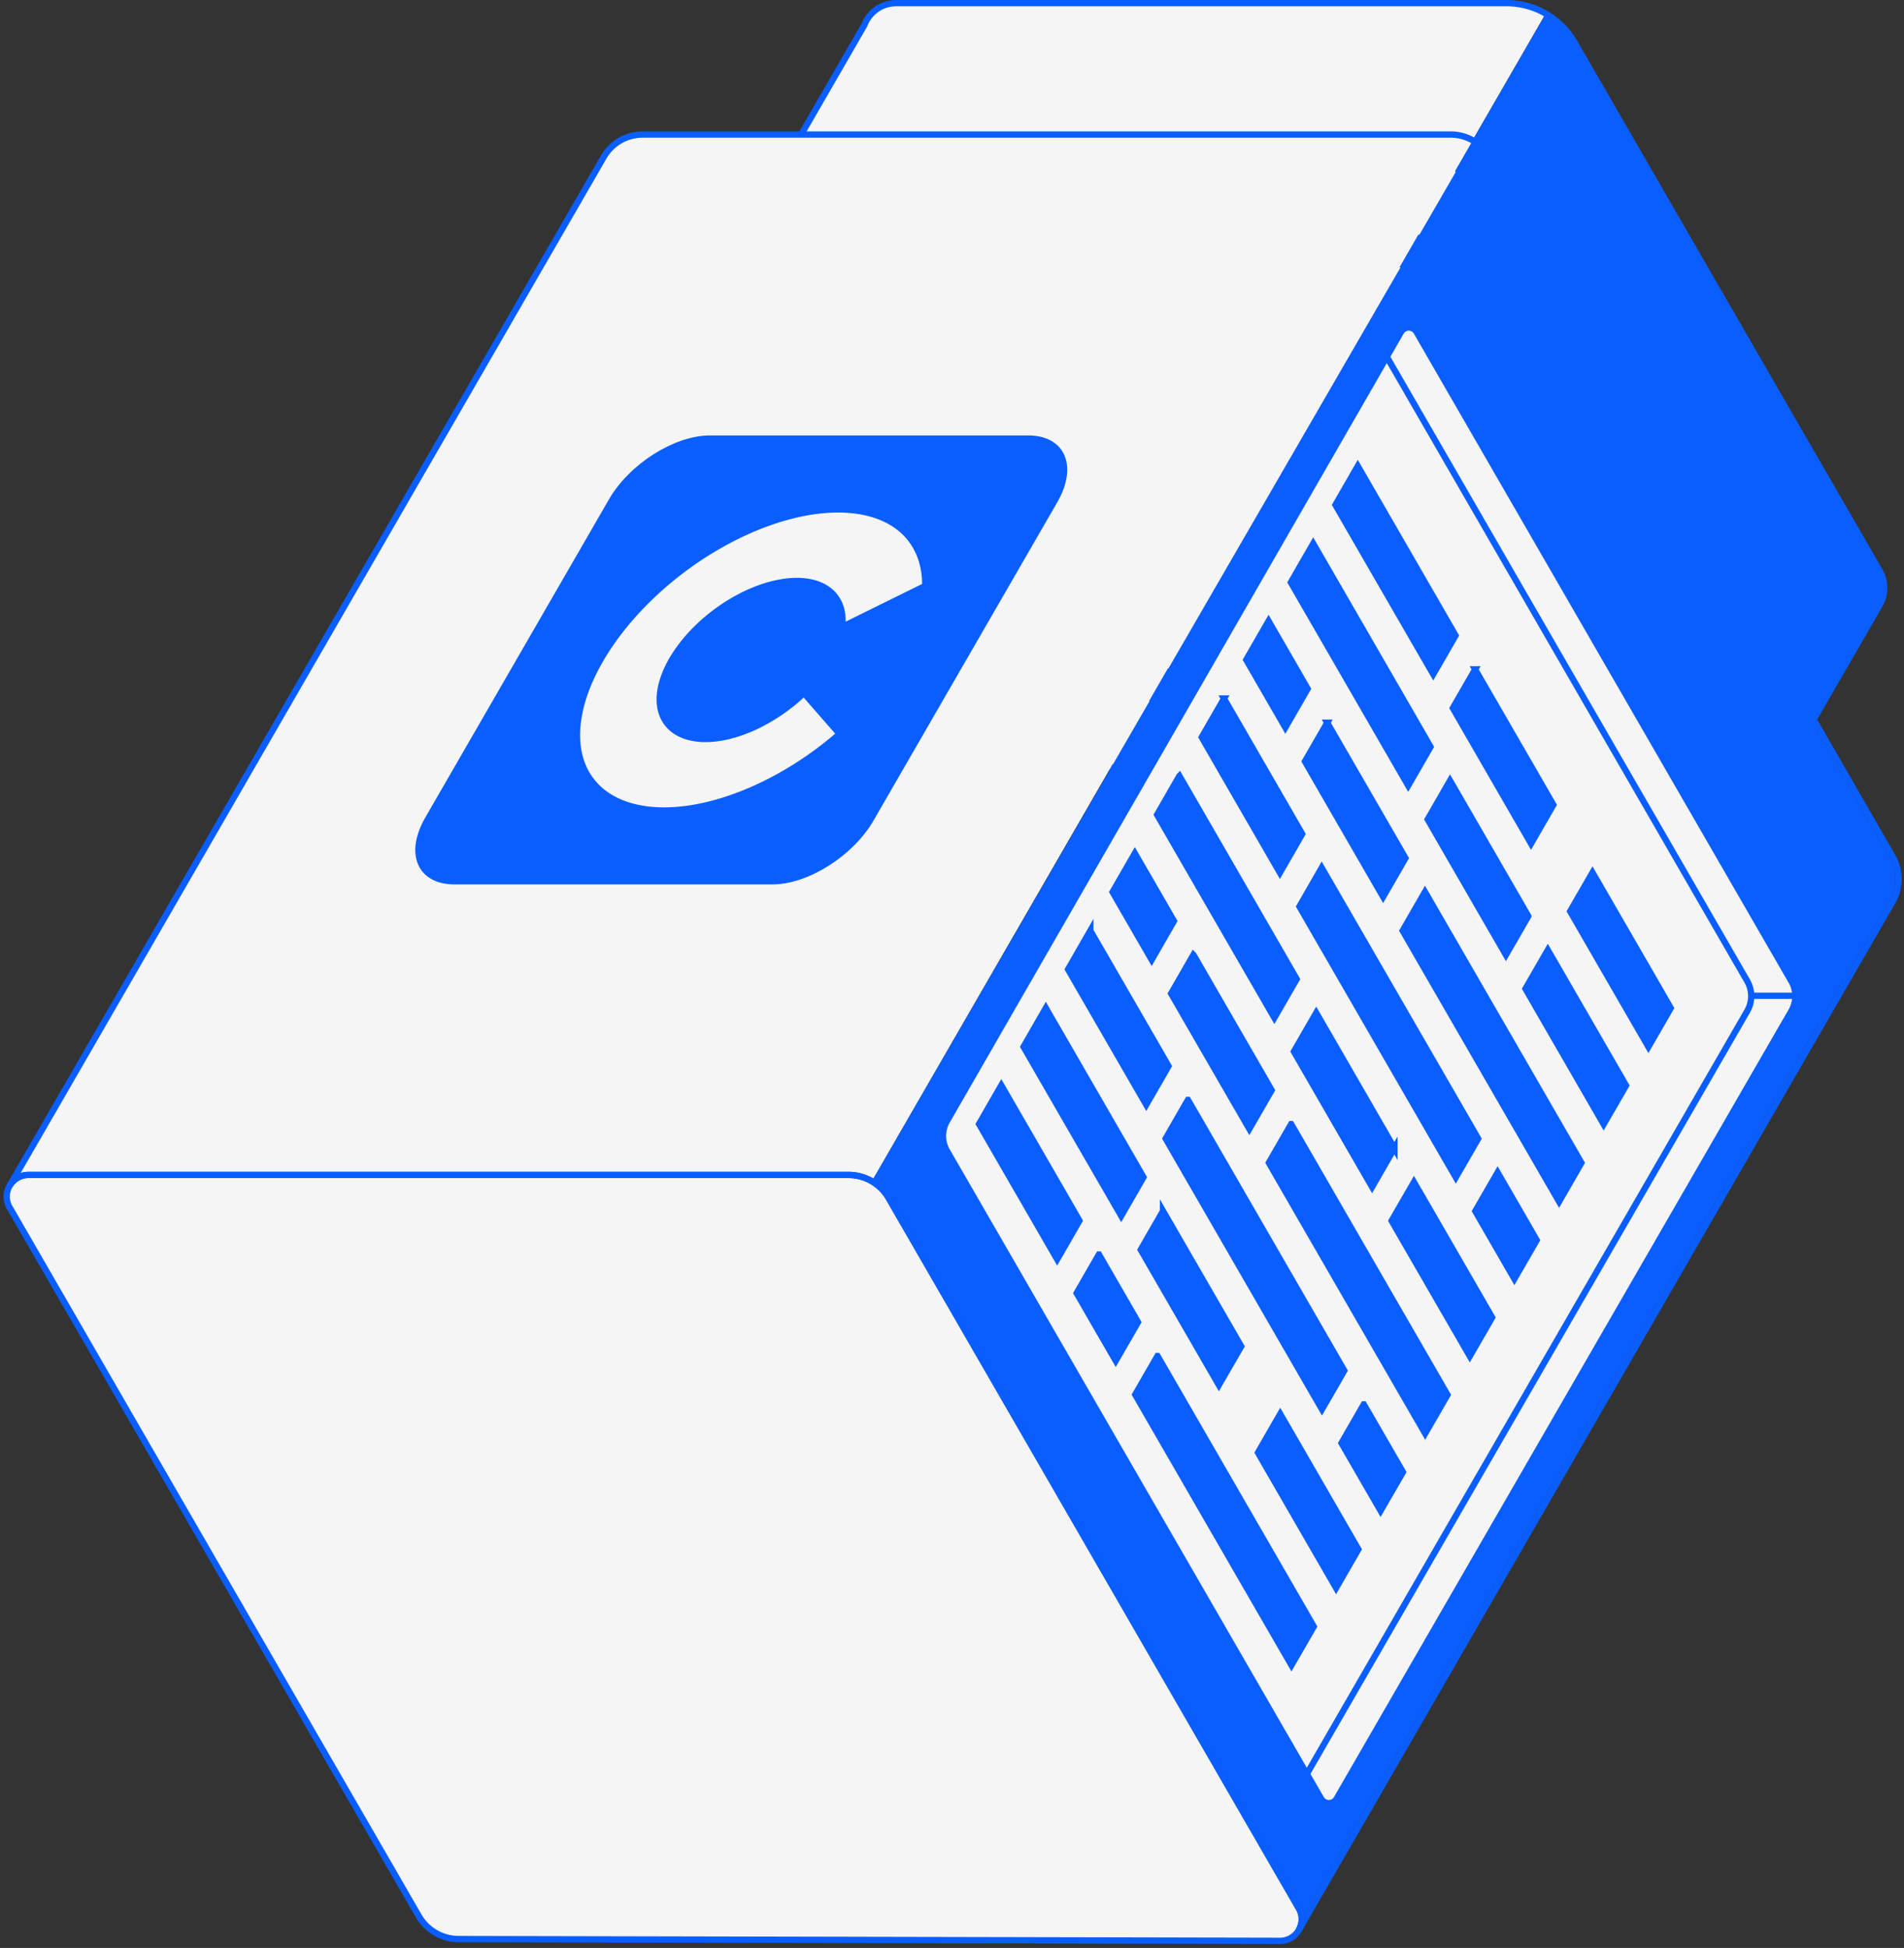 <svg xmlns="http://www.w3.org/2000/svg" fill="none" viewBox="0 0 302 309"><rect x="0" y="0" width="302" height="309" fill="#333333" stroke="none"/><defs><path id="b" fill="#F5F5F5" d="M233.6 22.26a7.1 7.1 0 0 0-3.52-.93H101.95c-2.56 0-4.92 1.36-6.2 3.58L1.57 188.03c.59-.97 1.64-1.65 2.93-1.65h130.08c1.32 0 2.58.35 3.68.98l95.33-165.11z"/></defs><defs><clipPath id="a"><path fill="#fff" d="M.56 0h301.08v308.37H.56z"/></clipPath></defs><g clip-path="url(#a)"><path fill="#F5F5F5" d="M230.99 26.72a12.4 12.4 0 0 0-6.21-1.66h-96.79c-2.11 0-3.81 1.14-4.73 2.73l14.18-24.56c.92-1.59 2.63-2.73 4.73-2.73h96.79c2.22 0 4.35.59 6.21 1.66z"/><path fill="#0A5EFF" d="M231 26.73c1.85 1.07 3.43 2.63 4.54 4.54l48.39 83.82c1.05 1.82.92 3.87 0 5.47L298.11 96a5.43 5.43 0 0 0 0-5.47L249.72 6.71a12.43 12.43 0 0 0-4.54-4.54z"/><path fill="#F5F5F5" stroke="#0A5EFF" stroke-miterlimit="10" d="M182.41 123.29h96.79c4.2 0 6.83-4.55 4.73-8.2l-48.39-83.82a12.41 12.41 0 0 0-10.76-6.21h-96.79c-4.2 0-6.83 4.56-4.73 8.2l48.4 83.82a12.41 12.41 0 0 0 10.76 6.21z"/><path fill="#0A5EFF" stroke="#0A5EFF" stroke-miterlimit="10" d="M141.99 42.57 179.76 108a7.46 7.46 0 0 0 6.45 3.73h75.55c3.06 0 4.97-3.32 3.44-5.96l-37.78-65.43a7.44 7.44 0 0 0-6.45-3.73h-75.55c-3.06 0-4.97 3.32-3.44 5.96zm6.02-.99h72.97a2.48 2.48 0 0 1 2.15 1.24l36.49 63.19c.19.33-.05.75-.43.74h-72.97a2.48 2.48 0 0 1-2.15-1.24l-36.49-63.2c-.19-.33.05-.75.43-.74z"/><path stroke="#0A5EFF" stroke-miterlimit="10" d="M123.77 27.08c.97-1.2 2.46-2.02 4.23-2.02h96.79c4.44 0 8.54 2.36 10.76 6.21l48.39 83.82c1.05 1.82.92 3.87 0 5.47L298.12 96a5.43 5.43 0 0 0 0-5.47l-48.4-83.82A12.41 12.41 0 0 0 238.96.5h-96.79c-2.44 0-4.34 1.53-5.1 3.53l-13.3 23.04z"/><path fill="#0A5EFF" d="M138.27 187.37 233.6 22.61c.84.56 1.73 1.65 2.25 2.56l63.9 110.96a6.64 6.64 0 0 1 0 6.65l-92.86 160.84a3.9 3.9 0 0 0-.45-1.16l-65.03-112.64c-.62-1.07-2.15-1.79-3.14-2.46z"/><path fill="#F5F5F5" stroke="#0A5EFF" stroke-miterlimit="10" d="m224.69 52.68 59.43 102.95c.85 1.48.85 3.3 0 4.77l-72.11 124.92c-.55.95-1.93.95-2.48 0l-59.32-102.74a4.78 4.78 0 0 1 0-4.77l72-125.12c.55-.95 1.93-.96 2.48 0z"/><path fill="#F5F5F5" d="M284.12 155.62 224.69 52.67c-.55-.95-1.93-.95-2.48 0l-2.25 3.92 57.17 99.03c.85 1.48.85 3.3 0 4.77L207.28 281.4l2.26 3.91c.55.95 1.93.96 2.48 0l72.11-124.92c.85-1.47.85-3.3 0-4.77z"/><path stroke="#0A5EFF" stroke-miterlimit="10" d="M284.12 155.62 224.69 52.67c-.55-.95-1.93-.95-2.48 0l-2.25 3.92 57.17 99.03c.85 1.48.85 3.3 0 4.77L207.28 281.4l2.26 3.91c.55.95 1.93.96 2.48 0l72.11-124.92c.85-1.47.85-3.3 0-4.77z"/><use href="#b"/><use href="#b"/><path fill="#0A5EFF" stroke="#0A5EFF" stroke-miterlimit="10" d="m183.6 215.1 24.78 42.92-3.54 6.12-24.78-42.92 3.53-6.12zm-24.78-42.93 12.39 21.46-3.53 6.13-12.39-21.46zM174.31 199l6.19 10.73-3.53 6.12-6.2-10.73 3.53-6.12zm28.75 25.3 12.39 21.47-3.53 6.12-12.39-21.46zm-37.18-64.39 15.49 26.83-3.53 6.13-15.49-26.82zm18.59 32.19 12.4 21.47-3.54 6.13-12.39-21.46 3.53-6.13zm31.85 30.68 6.2 10.73-3.54 6.13-6.2-10.73 3.53-6.13zm-43.38-75.14 12.4 21.47-3.53 6.13-12.4-21.47 3.53-6.14zm15.49 26.84 24.79 42.94-3.54 6.13-24.79-42.94 3.53-6.13zm16.37 3.84 24.79 42.94-3.54 6.13-24.79-42.94 3.53-6.13zM180 135.37l6.2 10.73-3.53 6.14-6.2-10.74zm9.3 16.1 12.4 21.47-3.54 6.13-12.4-21.47 3.53-6.14zm34.97 36.05 12.4 21.47-3.54 6.13-12.4-21.47zm-37.2-64.43 18.6 32.22-3.54 6.14-18.6-32.21 3.53-6.14zm34.1 59.06-12.4-21.48-3.54 6.13 12.4 21.48 3.54-6.14zm31.42-43.73L265 159.91l-3.54 6.14-12.41-21.49zm-37.23-64.48 15.51 26.87-3.54 6.14-15.51-26.86zm18.61 32.24 12.41 21.49-3.54 6.14-12.4-21.49 3.54-6.14zm3.57 79.81 6.2 10.74-3.54 6.13-6.2-10.74zm-43.4-75.18 12.4 21.48-3.53 6.14-12.4-21.48 3.54-6.14zm15.5 26.85 24.81 42.96-3.54 6.14-24.8-42.96zm16.38 3.83 24.81 42.97-3.54 6.14-24.81-42.97zm-24.81-42.97 6.2 10.74-3.54 6.14-6.2-10.74zm9.3 16.12 12.41 21.48-3.54 6.14-12.4-21.48 3.54-6.14zm34.99 36.06 12.41 21.49-3.55 6.14-12.4-21.49zm-37.21-64.47 18.61 32.24-3.54 6.14-18.61-32.23zm34.11 59.09-12.41-21.49-3.54 6.15 12.41 21.49 3.54-6.14z"/><path fill="#F5F5F5" stroke="#0A5EFF" stroke-miterlimit="10" d="m203.02 307.87-130.25-.28a7.35 7.35 0 0 1-6.37-3.69L1.53 191.54c-1.33-2.29.33-5.16 2.98-5.16h130.08c2.64 0 5.07 1.4 6.39 3.69l65.03 112.64c1.32 2.3-.34 5.17-2.99 5.16Z"/><path stroke="#0A5EFF" stroke-miterlimit="10" d="M1.57 188.03c.59-.97 1.65-1.65 2.93-1.65h130.08c2.63 0 5.07 1.4 6.39 3.69L206 302.71a3.41 3.41 0 0 1 0 3.44l94.18-163.12a7.14 7.14 0 0 0 0-7.15L236.27 24.92a7.13 7.13 0 0 0-6.2-3.58H101.95c-2.56 0-4.92 1.36-6.2 3.58zm276.19-30.07h7"/><g stroke="#0A5EFF" stroke-miterlimit="10"><path fill="#0A5EFF" d="M122.54 139.79H72.08c-5.46 0-7.33-4.42-4.18-9.88l29.13-50.46c3.15-5.46 10.13-9.88 15.58-9.88h50.46c5.46 0 7.33 4.42 4.18 9.88l-29.13 50.46c-3.15 5.46-10.13 9.88-15.58 9.88Z"/><path fill="#F5F5F5" d="M132.93 80.8c-3.14 0-6.61.62-10.21 1.82s-7.25 2.96-10.76 5.18c-3.5 2.22-6.79 4.85-9.66 7.75-2.88 2.9-5.29 6-7.1 9.14-3.66 6.33-4.64 12.41-2.74 16.89 1.91 4.48 6.54 6.99 12.89 6.99 4.24 0 9.05-1.13 13.94-3.27 4.89-2.13 9.68-5.19 13.89-8.87l-5.67-6.5a29.3 29.3 0 0 1-7.69 5.31c-2.77 1.29-5.51 1.98-7.91 1.98-3.33 0-5.77-1.32-6.77-3.67s-.48-5.54 1.44-8.86 5.08-6.51 8.8-8.86c3.71-2.35 7.67-3.67 11.01-3.67 2.4 0 4.35.69 5.62 1.98s1.82 3.14 1.56 5.31l13.19-6.51c.04-3.68-1.22-6.74-3.65-8.88-2.43-2.13-5.94-3.26-10.18-3.26Z"/></g></g></svg>